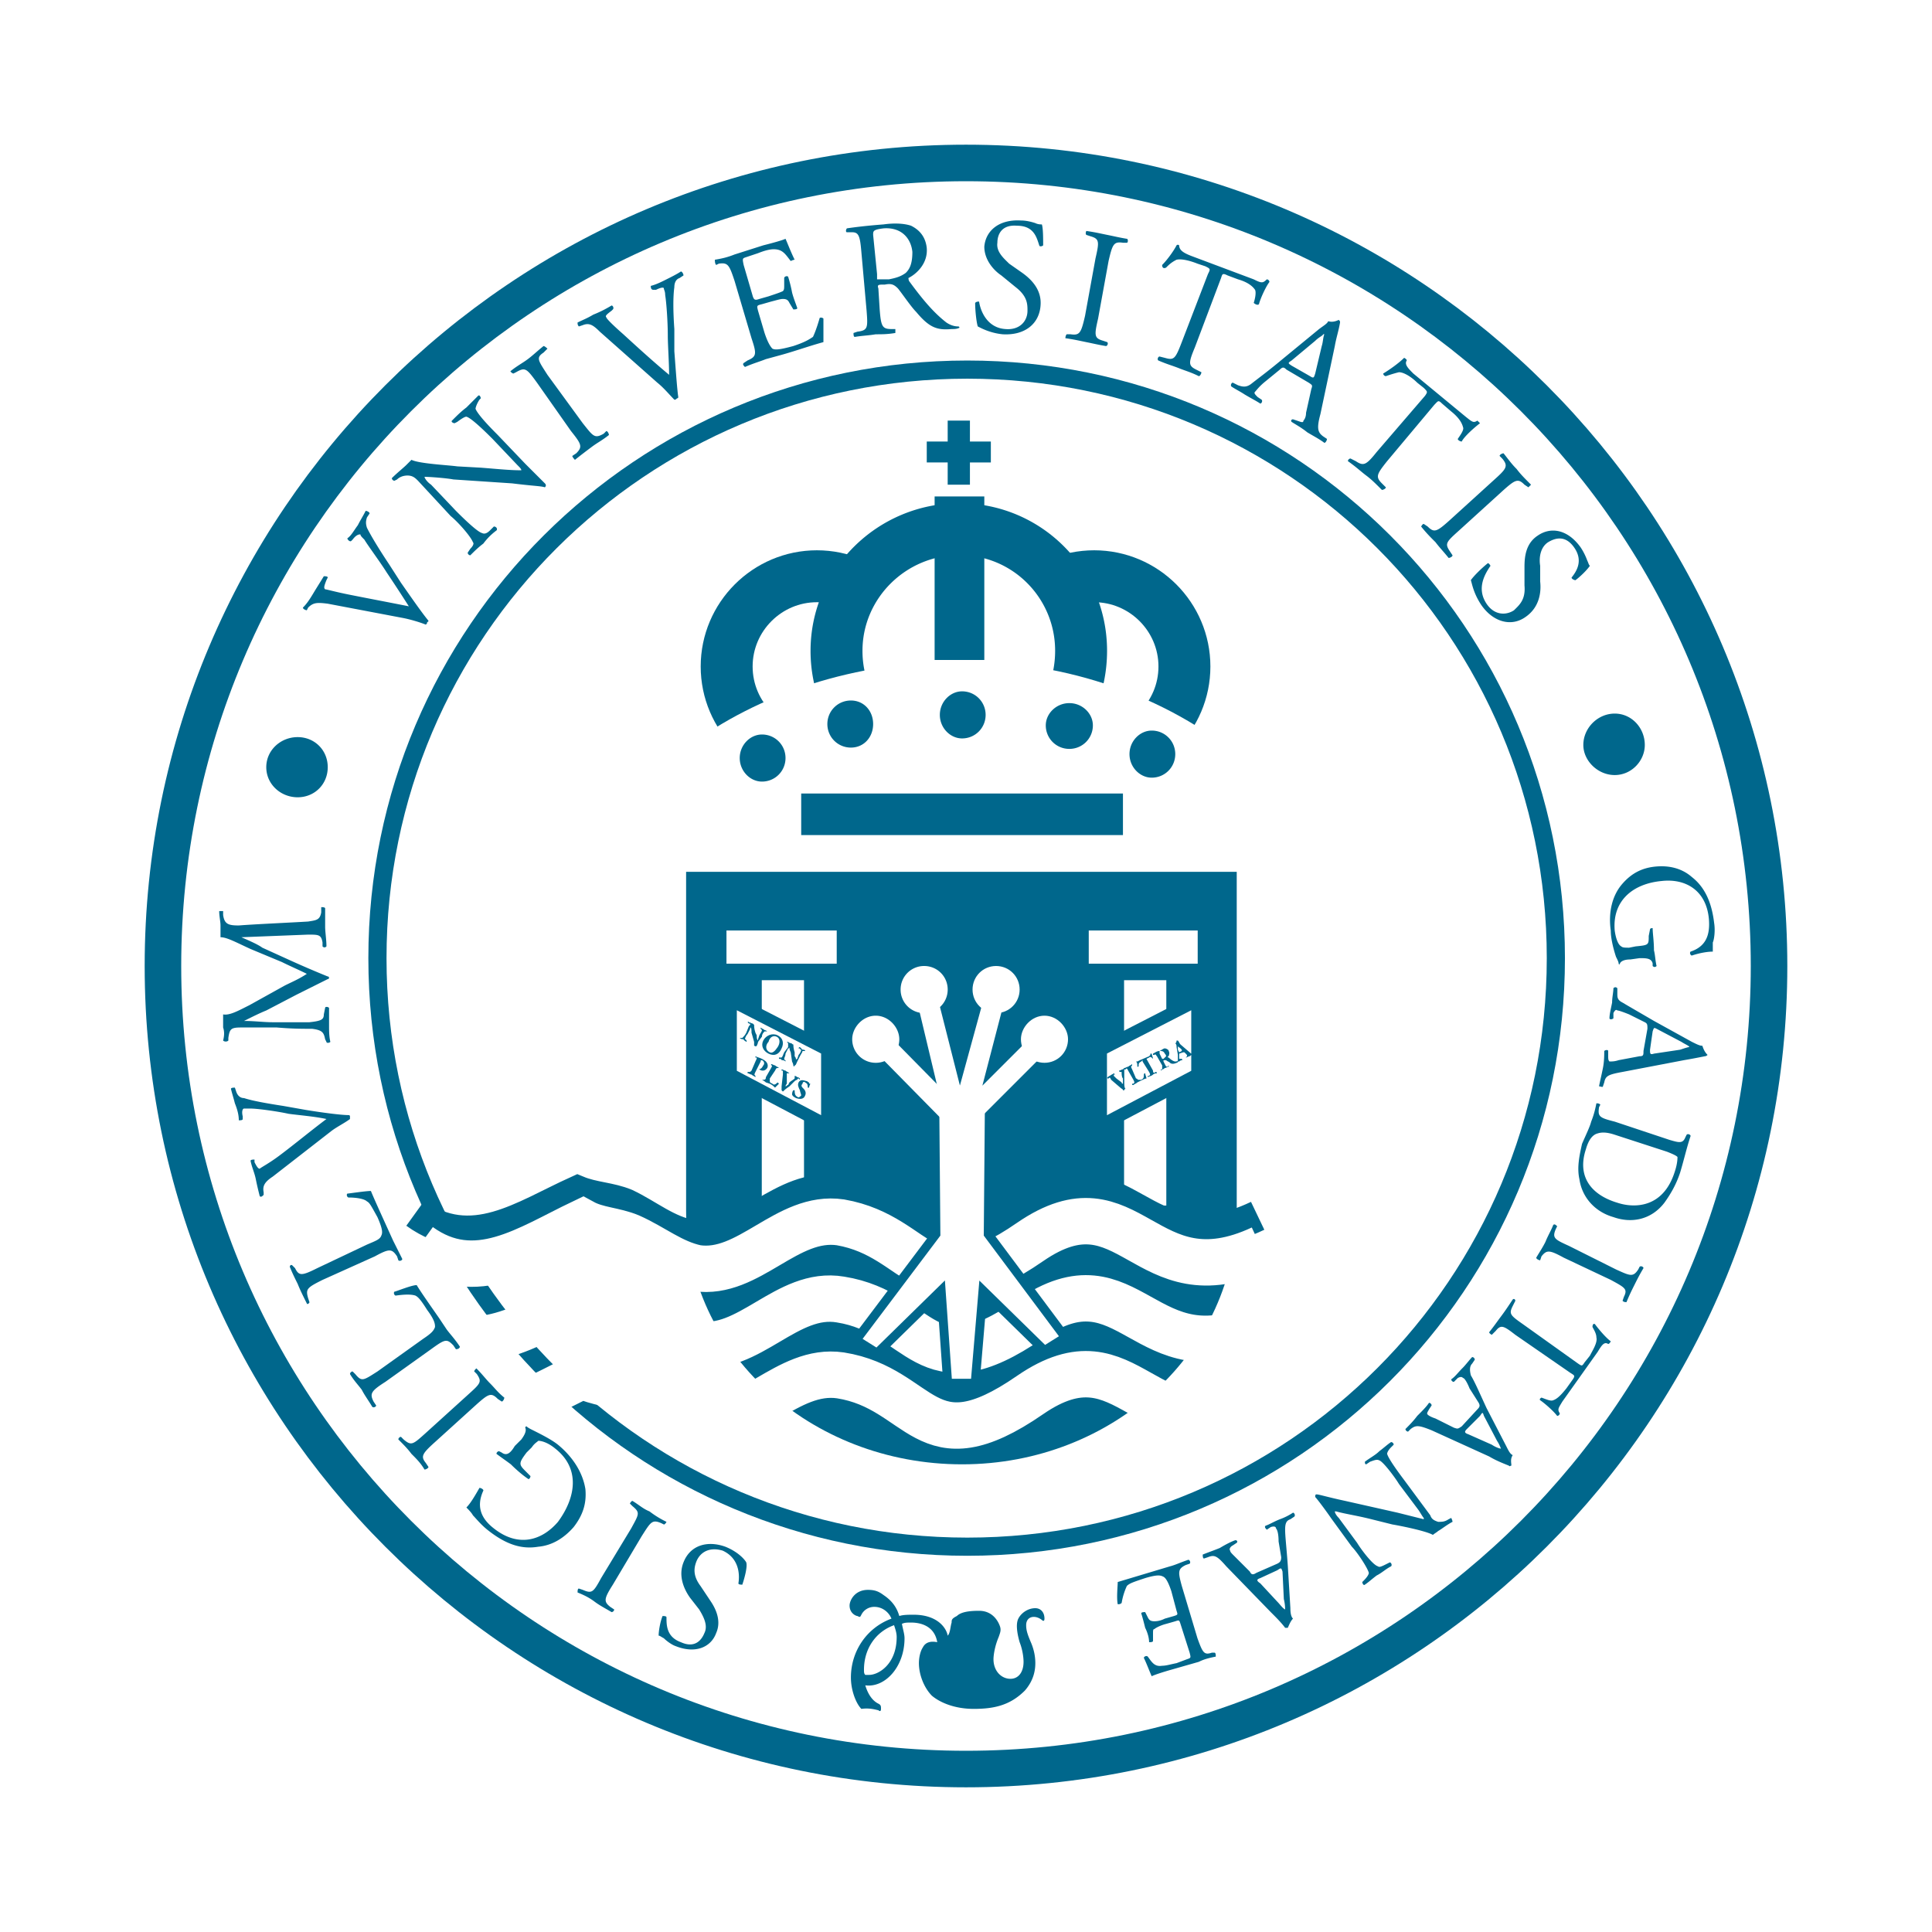 <svg xmlns="http://www.w3.org/2000/svg" width="2500" height="2500" viewBox="0 0 192.756 192.756"><path fill-rule="evenodd" clip-rule="evenodd" fill="#fff" d="M0 0h192.756v192.756H0V0z"/><path d="M96.378 16.258c44.235 0 80.12 35.884 80.12 80.12 0 44.235-35.885 80.12-80.12 80.12-44.236 0-80.121-35.885-80.121-80.12 0-44.236 35.885-80.12 80.121-80.12z" fill-rule="evenodd" clip-rule="evenodd" fill="#fff" stroke="#00678c" stroke-width="3.646" stroke-miterlimit="2.613"/><path d="M96.508 36.875c32.492 0 58.72 26.228 58.72 58.72 0 32.493-26.229 58.719-58.72 58.719s-58.851-26.227-58.851-58.719c.001-32.492 26.36-58.72 58.851-58.72z" fill-rule="evenodd" clip-rule="evenodd" fill="#fff" stroke="#00678c" stroke-width="1.812" stroke-miterlimit="2.613"/><path d="M40.268 61.668c.652.13 1.566.391 2.218.652.131-.13.131-.13.131-.261.13 0 .13-.13.13-.13-.653-.783-1.827-2.479-2.741-3.785l-1.174-1.827c-1.044-1.566-1.827-2.871-2.218-3.654-.13-.391-.13-.652 0-1.044l.261-.391c0-.131-.261-.261-.392-.261-.261.522-.522.914-.783 1.435-.392.522-.652 1.044-1.044 1.305 0 .13.261.392.392.261l.13-.131c.392-.521.653-.521.783-.521 0 .13.13.261.391.521.392.653 1.566 2.219 2.219 3.262a160.66 160.66 0 0 1 2.218 3.393c-1.958-.392-4.045-.783-6.002-1.175-1.305-.261-2.218-.521-2.349-.521-.131-.131-.131-.261.13-.914l.131-.261c0-.13-.261-.13-.392-.13-.392.652-.652 1.043-1.043 1.696-.392.653-.653 1.044-1.044 1.435 0 .131.261.262.391.262l.13-.262c.522-.521.914-.521 1.958-.391l7.569 1.437zM49.663 43.399c-.521-.522-1.957-1.958-2.218-2.61 0-.13.13-.522.391-.913l.13-.131c0-.13-.13-.391-.261-.261l-1.174 1.174c-.522.392-.914.783-1.436 1.305-.13.13.13.261.261.261l.261-.131c.522-.391.783-.521.914-.521.521.13 2.088 1.696 2.61 2.218l2.479 2.61c.261.261.392.392.392.521-1.174 0-2.349-.13-4.045-.261l-2.349-.13c-.914-.13-3.784-.261-4.567-.653l-.521.522c-.261.261-.914.783-1.436 1.305 0 .13.13.261.261.261l.261-.13c.261-.261.652-.391 1.044-.391.522 0 .783.261 1.044.521l3.262 3.523c.652.522 1.957 1.957 2.218 2.61.13.13 0 .392-.261.652l-.261.391c0 .131.13.261.261.261.392-.391.783-.783 1.305-1.174a6.21 6.21 0 0 1 1.305-1.305c.13-.131 0-.392-.261-.392l-.391.392c-.261.261-.522.392-.783.261-.522-.13-2.088-1.696-2.61-2.218l-2.479-2.61c-.391-.261-.652-.652-.652-.783.522 0 2.218.13 2.871.261l5.872.392c2.088.261 2.871.261 3.263.392.13-.131.13-.261 0-.392l-1.958-1.957-2.742-2.87zM56.97 43.008c1.044 1.305 1.174 1.566.522 2.218l-.392.261c0 .131.261.392.261.392.652-.521 1.174-.913 1.696-1.305s1.044-.652 1.696-1.174c0-.13-.131-.392-.261-.392l-.261.261c-.914.522-1.045.261-2.088-1.044l-3.523-4.828c-.914-1.436-1.175-1.696-.392-2.219l.392-.391s-.261-.261-.392-.261c-.652.522-1.044.914-1.566 1.305s-1.044.652-1.696 1.174c-.13 0 .13.261.261.261l.261-.13c.913-.522 1.044-.392 2.088 1.044l3.394 4.828zM65.583 38.18c.652.521 1.175 1.174 1.696 1.696.131 0 .131 0 .261-.131 0 0 .131 0 .131-.13-.131-.914-.261-2.871-.392-4.567V32.83c-.13-1.827-.13-3.262 0-4.175 0-.392.131-.783.522-.914l.392-.261c0-.131-.13-.392-.261-.392-.392.261-.914.521-1.436.783s-1.044.522-1.566.652c0 .131 0 .392.261.392h.261c.522-.261.783-.261.783-.131 0 .131.13.261.13.652.131.783.261 2.74.261 4.045 0 .914.131 2.741.131 3.915-1.566-1.305-3.001-2.61-4.567-4.045-1.044-.914-1.696-1.566-1.696-1.696-.131-.131 0-.261.522-.653l.13-.13c.131-.131 0-.392-.13-.392-.653.392-1.174.652-1.828.914-.652.391-1.043.522-1.565.783 0 .13 0 .261.131.392l.391-.13c.653-.261 1.043 0 1.697.652l5.741 5.089zM74.978 33.743c.521 1.566.521 1.827-.392 2.218l-.392.261c-.131.13 0 .261.13.391.914-.391 1.436-.521 2.088-.783l1.436-.392c1.435-.391 2.871-.914 4.306-1.305v-2.349c-.131-.13-.392-.13-.392 0-.261.914-.522 1.566-.652 1.827-.392.261-.783.522-1.958.913-1.436.392-1.827.392-2.088.261-.261-.261-.522-.783-.783-1.566l-.652-2.218c-.131-.522-.131-.522.392-.652l.913-.261c.522-.13.914-.261 1.175-.261.391 0 .522.13.652.392l.392.652c.13 0 .392 0 .392-.131-.13-.391-.392-1.044-.522-1.565a13.557 13.557 0 0 0-.391-1.566c-.131-.13-.392 0-.392.131v.652c0 .392 0 .522-.13.652-.261.131-.652.261-1.436.522l-.914.261c-.392.13-.522.13-.652-.261l-.914-3.131c-.131-.652-.131-.652.261-.783l1.175-.392c.652-.261 1.174-.392 1.566-.392.914 0 1.174.522 1.696 1.175 0 0 .261-.13.391-.13-.391-.783-.783-1.827-.913-2.088-.261.131-1.174.392-2.218.653l-2.871.914c-.652.261-1.174.392-1.958.522 0 .13 0 .391.131.522l.261-.131c.913-.13 1.043.131 1.565 1.697l1.698 5.741zM86.461 31.003c.13 1.697.13 1.958-.914 2.088l-.392.13c0 .131 0 .392.131.392.783-.131 1.305-.131 2.088-.261.652 0 1.174 0 1.957-.131v-.392h-.391c-.913 0-1.044-.261-1.174-1.957l-.131-2.088c-.131-.392 0-.392.652-.392.652-.13.913 0 1.305.392.521.652 1.305 1.827 1.827 2.349 1.305 1.566 2.088 1.827 3.523 1.696.261 0 .521 0 .783-.13 0 0 0-.131-.131-.131-.392 0-.783-.13-1.175-.392-1.174-.913-2.218-2.088-3.653-4.045-.131-.13-.131-.392-.131-.392.783-.392 1.958-1.436 1.827-3.001-.13-1.175-.783-1.827-1.566-2.218-.783-.261-1.827-.261-2.74-.131-1.696.131-2.74.261-3.654.392-.13.13-.13.392 0 .392h.522c.652 0 .783.391.914 1.957l.523 5.873zm.652-7.568c0-.392 0-.522 1.044-.652 1.827-.13 2.74 1.043 2.871 2.349 0 1.174-.261 1.696-.652 2.088-.522.391-1.044.522-1.696.652h-1.175v-.522l-.392-3.915zM103.816 30.481c.131-1.565-.914-2.61-1.828-3.262l-1.305-.914c-.521-.521-1.305-1.174-1.174-2.088 0-.783.391-1.827 1.957-1.696 1.697 0 1.957 1.174 2.219 1.957 0 .13.262.13.391 0 0-.653 0-1.696-.129-2.088-.131 0-.393 0-.652-.13-.393-.131-.914-.261-1.436-.261-2.219-.131-3.523 1.043-3.654 2.609 0 1.305.914 2.349 1.695 2.871l1.436 1.174c1.176.913 1.176 1.696 1.176 2.349 0 1.044-.783 1.958-2.219 1.827-1.826-.13-2.479-1.827-2.609-2.74-.131 0-.262 0-.393.131 0 .783.131 1.957.262 2.349.262.131 1.174.652 2.479.783 2.218.13 3.654-1.044 3.784-2.871zM108.252 31.525c-.391 1.696-.521 1.957-1.436 1.827h-.391c-.131.13-.131.391-.131.391.914.131 1.436.261 2.088.392.652.13 1.174.261 1.957.391.131 0 .262-.261.131-.391l-.391-.131c-.914-.261-.914-.522-.523-2.218l1.045-5.741c.391-1.696.521-1.958 1.436-1.827h.391c.131 0 .131-.392 0-.392-.781-.13-1.305-.261-1.957-.391s-1.174-.261-2.088-.392c0 0-.131.261 0 .392l.393.13c.912.261.912.522.521 2.219l-1.045 5.741zM121.824 27.741c.129-.392.129-.522.652-.261l1.043.391c.914.261 1.436.652 1.697 1.044.131.261 0 .913-.131 1.305.131.13.391.261.521.13.131-.522.652-1.696 1.045-2.218 0-.13-.131-.261-.262-.261-.393.392-.521.392-1.305 0l-6.264-2.349c-.652-.261-1.174-.522-1.174-1.044 0 0-.131-.13-.262 0-.26.522-.914 1.436-1.436 1.958 0 .261.131.391.393.261.26-.261.521-.522 1.043-.783.521-.13 1.436.13 2.088.391l.783.261c.521.261.521.261.26.783l-2.609 6.786c-.652 1.696-.781 1.827-1.695 1.566l-.521-.131c-.131 0-.262.261-.131.392.912.392 1.436.522 2.088.783.652.261 1.174.392 1.957.783.131 0 .26-.261.26-.391l-.521-.261c-.783-.392-.783-.652-.131-2.218l2.612-6.917zM130.305 41.181c0 .392-.131.652-.26.783 0 .261-.262.13-.652 0l-.393-.131c-.131 0-.26.131-.131.261.393.261.914.522 1.566 1.044.652.391 1.174.652 1.697 1.043.131 0 .26-.261.26-.391l-.391-.261c-.523-.391-.652-.783-.262-2.218l1.436-6.786c.131-.783.393-1.565.521-2.349 0-.13 0-.13-.129-.261-.262.13-.654.261-1.045.13-.131.261-.391.392-.914.783l-3.652 3.001c-1.566 1.305-2.48 1.958-3.133 2.479-.521.391-.912.261-1.305.13l-.521-.261c-.131 0-.262.261-.131.391.393.261.914.522 1.305.783.652.391 1.176.652 1.566.913.131 0 .26-.261.131-.391l-.393-.261c-.26-.261-.391-.392-.26-.522.131-.131.391-.522 1.043-1.044l1.436-1.174c.262-.261.393-.261.652 0l2.219 1.305c.391.261.391.261.262.652l-.522 2.352zm.914-7.177c.391-.391.783-.522.783-.652h.131c-.131.261-.131.783-.262 1.174l-.652 2.741c-.131.391-.131.522-.521.261l-1.828-1.044c-.391-.261-.391-.261 0-.522l2.349-1.958zM143.094 40.398c.391-.392.391-.521.783-.13l.912.783c.652.522 1.045 1.043 1.176 1.566.129.261-.262.783-.523 1.174 0 .13.262.261.393.261.26-.522 1.305-1.436 1.826-1.827l-.262-.261c-.391.261-.521.13-1.174-.392l-5.219-4.306c-.521-.522-.914-.914-.652-1.305 0-.13-.262-.261-.262-.261-.521.522-1.436 1.174-2.088 1.566 0 .13.131.261.262.261.391-.13.783-.261 1.305-.391.521 0 1.305.521 1.826 1.044l.652.521c.393.392.393.392.131.783l-4.828 5.611c-1.043 1.305-1.305 1.435-2.088.913l-.521-.261c-.131 0-.262.13-.262.261.914.652 1.305 1.044 1.828 1.436.521.391.912.783 1.564 1.436.131 0 .393-.131.393-.261l-.393-.392c-.652-.652-.521-.914.521-2.218l4.7-5.611zM144.66 51.881c-1.307 1.174-1.566 1.305-2.219.652l-.393-.261c-.131 0-.26.261-.26.261.521.652.912 1.044 1.436 1.566.391.522.781.914 1.305 1.566.131 0 .391-.13.391-.261l-.26-.391c-.523-.783-.393-.914.912-2.088l4.307-3.915c1.305-1.174 1.566-1.305 2.219-.652l.391.261.262-.261c-.652-.652-1.045-1.044-1.436-1.565-.523-.522-.783-.914-1.305-1.566-.131 0-.393.131-.393.261l.262.262c.652.783.391 1.044-.914 2.218l-4.305 3.913zM152.227 61.538c1.307-.914 1.566-2.349 1.436-3.523V56.45c-.129-.783 0-1.827.783-2.349.652-.392 1.697-.783 2.609.522.914 1.305.262 2.349-.26 3.001 0 .131.26.261.391.261.521-.391 1.176-1.044 1.436-1.435-.131-.131-.131-.261-.26-.522a6.15 6.15 0 0 0-.654-1.305c-1.303-1.827-3-2.088-4.305-1.175-1.176.783-1.305 2.088-1.305 3.132v1.827c.129 1.436-.523 1.957-1.045 2.479-.783.521-1.957.521-2.74-.652-1.043-1.566-.131-3.001.393-3.784 0 0-.131-.261-.262-.261-.652.522-1.436 1.305-1.697 1.696.131.391.262 1.305 1.045 2.479 1.173 1.695 2.999 2.218 4.435 1.174z" fill-rule="evenodd" clip-rule="evenodd" fill="#00678c"/><path d="M72.499 66.496c0-4.958 4.045-9.003 9.004-9.003 4.958 0 9.004 4.045 9.004 9.003S86.461 75.5 81.502 75.5c-4.959 0-9.003-4.045-9.003-9.004zm27.663 0c0-4.958 4.045-9.003 9.004-9.003s9.004 4.045 9.004 9.003-4.045 9.003-9.004 9.003-9.004-4.044-9.004-9.003z" fill="none" stroke="#00678c" stroke-width="5.181" stroke-miterlimit="2.613"/><path d="M83.459 64.93c0-6.655 5.48-12.136 12.267-12.136 6.786 0 12.135 5.48 12.135 12.136 0 6.786-5.35 12.266-12.135 12.266A12.252 12.252 0 0 1 83.459 64.93z" fill-rule="evenodd" clip-rule="evenodd" fill="#fff" stroke="#00678c" stroke-width="5.181" stroke-miterlimit="2.613"/><path d="M57.231 95.204c0-16.181 17.355-29.229 38.756-29.229 21.4 0 38.625 14.484 38.625 30.665 0 16.051-17.484 6.264-38.885 6.264s-38.496 8.35-38.496-7.7z" fill-rule="evenodd" clip-rule="evenodd" fill="#fff"/><path d="M112.689 75.239c0-1.305 1.043-2.349 2.219-2.349 1.305 0 2.348 1.044 2.348 2.349s-1.043 2.349-2.348 2.349c-1.176-.001-2.219-1.045-2.219-2.349zM82.546 72.238c0-1.305 1.044-2.349 2.349-2.349s2.218 1.044 2.218 2.349c0 1.305-.914 2.349-2.218 2.349s-2.349-1.045-2.349-2.349zM104.338 72.368c0-1.174 1.043-2.218 2.35-2.218 1.305 0 2.348 1.044 2.348 2.218a2.338 2.338 0 0 1-2.348 2.349 2.339 2.339 0 0 1-2.35-2.349zM93.768 71.324c0-1.305 1.044-2.349 2.219-2.349 1.304 0 2.349 1.044 2.349 2.349s-1.045 2.349-2.349 2.349c-1.175 0-2.219-1.044-2.219-2.349zM73.803 75.63c0-1.305 1.044-2.349 2.219-2.349 1.305 0 2.349 1.044 2.349 2.349s-1.044 2.349-2.349 2.349c-1.175 0-2.219-1.044-2.219-2.349zM93.247 49.533h4.958v16.311h-4.958V49.533zM92.463 44.052h2.61v2.088h-2.61v-2.088z" fill-rule="evenodd" clip-rule="evenodd" fill="#00678c"/><path fill-rule="evenodd" clip-rule="evenodd" fill="#00678c" d="M94.551 44.052h2.219v2.088h-2.219v-2.088zM96.77 44.052h2.087v2.088H96.77v-2.088zM94.551 46.14h2.219v2.218h-2.219V46.14zM94.551 41.964h2.219v2.088h-2.219v-2.088z"/><path fill="none" stroke="#00678c" stroke-width="4.146" stroke-miterlimit="2.613" d="M79.936 81.242h32.101"/><path d="M68.453 120.779V86.983h54.936v33.666c0 14.094-12.266 25.447-27.402 25.447-15.137 0-27.534-11.223-27.534-25.317z" fill-rule="evenodd" clip-rule="evenodd" fill="#00678c"/><path d="M125.869 139.83c-11.744 5.482-13.049-7.566-23.098-.65-10.569 7.307-10.7-.654-18.92-1.959-5.35-.781-9.134 5.352-14.354 4.438-2.479-.393-4.306-2.088-6.655-3.002-1.565-.652-3.262-.652-4.698-1.436-5.48 2.609-10.7 6.264-16.311 2.219m84.036-7.307c-11.744 5.611-13.049-7.439-23.098-.523-10.569 7.309-10.7-.652-18.92-1.957-5.35-.912-9.134 5.352-14.354 4.438-2.479-.393-4.306-2.088-6.655-3.002-1.565-.652-3.262-.652-4.698-1.436-5.48 2.48-10.7 6.264-16.311 2.219" fill="none" stroke="#fff" stroke-width="4.627" stroke-miterlimit="2.613"/><path fill-rule="evenodd" clip-rule="evenodd" fill="#fff" stroke="#00678c" stroke-width="1.527" stroke-miterlimit="2.613" d="M75.239 95.204h5.741v25.837h-5.741V95.204z"/><path fill-rule="evenodd" clip-rule="evenodd" fill="#fff" stroke="#00678c" stroke-width="1.527" stroke-miterlimit="2.613" d="M71.716 92.072h12.527v4.959H71.716v-4.959z"/><path fill-rule="evenodd" clip-rule="evenodd" fill="#fff" stroke="#00678c" stroke-width="1.248" stroke-miterlimit="2.613" d="M72.89 99.771l9.656 4.959v7.567l-9.656-5.088v-7.438z"/><path fill-rule="evenodd" clip-rule="evenodd" fill="#fff" stroke="#00678c" stroke-width="1.527" stroke-miterlimit="2.613" d="M111.385 95.204h5.742v25.837h-5.742V95.204z"/><path fill-rule="evenodd" clip-rule="evenodd" fill="#fff" stroke="#00678c" stroke-width="1.527" stroke-miterlimit="2.613" d="M107.861 92.072h12.397v4.959h-12.397v-4.959z"/><path fill-rule="evenodd" clip-rule="evenodd" fill="#fff" stroke="#00678c" stroke-width="1.248" stroke-miterlimit="2.613" d="M119.475 99.771l-9.657 4.959v7.567l9.657-5.088v-7.438z"/><path d="M125.477 121.301c-11.744 5.611-13.18-7.568-23.227-.521-10.439 7.178-10.57-.652-18.791-1.957-5.35-.914-9.265 5.221-14.354 4.438-2.479-.393-4.437-2.088-6.655-3.133-1.566-.652-3.263-.652-4.829-1.305-5.48 2.479-10.57 6.264-16.181 2.219" fill="none" stroke="#00678c" stroke-width="3.084" stroke-miterlimit="2.613"/><path d="M125.869 124.564c-11.744 5.48-13.049-7.568-23.098-.652-10.569 7.307-10.7-.523-18.92-1.959-5.35-.781-9.134 5.352-14.354 4.568-2.479-.521-4.306-2.088-6.655-3.133-1.565-.652-3.262-.652-4.698-1.436-5.48 2.611-10.7 6.395-16.311 2.35" fill="none" stroke="#fff" stroke-width="4.627" stroke-miterlimit="2.613"/><path fill="none" stroke="#00678c" stroke-width="1.248" stroke-miterlimit="2.613" d="M69.889 96.77h52.718"/><path d="M163.58 95.595c.652 0 1.174 0 1.305.522v.261c.131.13.262.13.393 0-.131-.522-.131-1.044-.262-1.566 0-.913-.131-1.696-.131-2.218 0 0-.262 0-.262.13l-.129.653c0 .914 0 .914-1.305 1.044l-.652.13c-.393 0-.654 0-.783-.13-.262-.13-.523-.653-.652-1.566-.262-3.001 1.826-4.698 4.697-4.959 2.348-.261 4.436.914 4.697 3.785.131 1.566-.262 2.74-1.826 3.262-.131.13 0 .391.129.391.783-.261 1.566-.391 2.088-.391v-.914c.131-.261.262-1.174.131-1.958-.26-2.218-1.043-3.654-2.219-4.567-1.043-.914-2.348-1.174-3.652-1.044s-2.35.652-3.264 1.696c-1.043 1.174-1.434 2.871-1.174 4.698 0 .783.262 1.827.521 2.61.131.261.262.522.262.652 0 .131.131.131.131 0 .131-.261.521-.391 1.043-.391l.914-.13zM161.492 105.773c-.391.131-.652.131-.914.131-.129-.131-.129-.262-.129-.652v-.393c0-.129-.262-.129-.393 0 0 .393 0 1.045-.131 1.697-.129.652-.26 1.174-.391 1.826.131 0 .391.131.391 0l.131-.391c.131-.652.393-.783 1.826-1.045l6.135-1.174c.781-.131 1.436-.262 2.088-.391.129 0 .26-.131.26-.131-.26-.262-.391-.521-.521-.914-.262 0-.521-.131-1.045-.391l-3.783-2.088c-1.566-.914-2.479-1.436-3.133-1.828-.521-.26-.521-.521-.521-.912v-.523c-.131-.129-.26-.129-.391 0 0 .393-.131.914-.131 1.436-.131.652-.262 1.176-.262 1.566 0 .131.262.131.393 0v-.521c.131-.262.26-.393.391-.262.131 0 .521.131 1.176.393l1.564.781c.262.131.262.262.262.654l-.393 2.217c0 .393 0 .523-.391.523l-2.088.392zm6.264-1.826c.391.26.783.391.783.521-.131 0-.521.131-.914.262l-2.609.391c-.393.131-.393 0-.393-.391l.262-1.828c.131-.391.131-.391.393-.26l2.478 1.305zM161.102 111.906c-1.566-.391-1.697-.521-1.566-1.436l.131-.26c-.131-.131-.262-.131-.393-.131-.131.652-.26 1.174-.521 1.826-.131.521-.521 1.305-.914 2.219-.26 1.174-.521 2.348-.26 3.523.26 1.826 1.564 3.262 3.393 3.783 1.826.652 3.783.262 5.088-1.436.652-.912 1.176-1.826 1.566-3 .393-1.305.652-2.48 1.045-3.654 0-.131-.262-.262-.393-.131l-.131.262c-.26.652-.652.521-1.564.26l-5.481-1.825zm5.218 3.002c.652.26.914.391 1.043.521 0 .131 0 .652-.26 1.436-1.174 3.783-4.176 3.654-5.742 3.131-2.609-.783-4.045-2.609-3.131-5.35.26-.914.652-1.436 1.174-1.566.393-.129.914-.129 1.697.131l5.219 1.697zM156.533 124.303c-1.436-.652-1.695-.783-1.305-1.695l.131-.262c-.131-.131-.262-.262-.391-.131-.262.652-.523 1.045-.783 1.697-.262.521-.523.912-.914 1.564 0 .131.262.262.391.262l.131-.391c.521-.654.783-.654 2.219.129l4.697 2.219c1.436.783 1.697.914 1.305 1.697l-.131.391c.131.131.262.131.393.131.262-.652.521-1.174.783-1.697.26-.521.521-1.043.912-1.695 0-.131-.26-.262-.391-.131l-.131.262c-.521.783-.783.652-2.219 0l-4.697-2.35zM156.664 136.961c.391.26.521.26.262.652l-.652.912c-.523.654-.914 1.045-1.305 1.176-.262.129-.783-.131-1.176-.262 0 0-.26.131-.131.262.393.26 1.307 1.043 1.697 1.564.131 0 .262-.129.262-.26-.262-.393-.131-.521.26-1.176l3.523-4.957c.393-.652.652-1.045 1.045-.783.129 0 .26-.262.26-.262-.521-.391-1.174-1.174-1.566-1.695-.129-.131-.26 0-.26.26.131.262.391.652.391 1.045.131.521-.391 1.305-.652 1.826l-.521.652c-.262.393-.262.393-.652.131l-5.48-3.914c-1.305-.914-1.436-1.045-1.045-1.828l.262-.521c0-.131-.131-.26-.262-.131-.521.783-.781 1.176-1.174 1.697-.391.521-.652.914-1.174 1.566 0 .129.26.26.26.26l.393-.391c.521-.652.783-.521 1.957.391l5.478 3.786zM143.225 141.527c-.393-.131-.652-.262-.783-.391-.131-.131 0-.262.131-.523l.26-.391c0-.131-.131-.262-.26-.262-.262.393-.654.783-1.176 1.305-.391.523-.783.914-1.174 1.307 0 .129.131.26.262.26l.26-.26c.521-.393.783-.393 2.088.129l5.742 2.611c.652.391 1.305.652 1.957.912.131.131.131 0 .26 0 0-.26-.129-.652.131-1.043-.26-.131-.391-.393-.652-.914l-1.957-3.783c-.783-1.697-1.174-2.611-1.566-3.264-.129-.521-.129-.912.131-1.174l.262-.391a.282.282 0 0 0-.262-.262c-.26.262-.652.783-.912 1.045-.523.521-.783.912-1.176 1.174 0 .131.131.26.262.26l.391-.391c.262-.131.393-.131.523 0 .129 0 .391.391.652 1.043l.912 1.436c.131.262.131.393-.131.652l-1.564 1.697c-.393.262-.393.262-.783.131l-1.828-.913zm6.132 2.219c.26.391.391.783.391.783-.131 0-.521-.131-.914-.393l-2.348-1.043c-.393-.131-.393-.262-.131-.521l1.305-1.307c.262-.391.262-.391.393 0l1.304 2.481zM134.873 154.314c.521.523 1.564 2.09 1.695 2.611 0 .131-.131.391-.521.783l-.131.129c0 .131.131.393.262.262.391-.262.652-.521 1.174-.914.521-.26.914-.652 1.436-.912.131-.131 0-.393-.131-.393l-.262.131c-.521.262-.781.393-.912.262-.521-.131-1.697-1.697-2.088-2.35l-1.826-2.479c-.262-.262-.393-.523-.393-.652h.131c.914.26 1.957.391 3.523.783l2.088.521c.783.129 3.393.652 4.045 1.043.131-.131.391-.26.521-.391.262-.131.914-.652 1.436-.914 0-.131-.131-.391-.131-.391l-.26.131c-.393.26-.652.26-1.045.26-.391-.131-.652-.26-.783-.652l-2.609-3.523c-.391-.521-1.566-2.088-1.697-2.609 0-.131.131-.391.393-.652l.262-.262c0-.131-.131-.26-.262-.26-.393.26-.652.521-1.174.912-.393.393-.914.652-1.436 1.045 0 .131 0 .262.131.262l.391-.262c.391-.131.652-.262.914-.131.391.131 1.564 1.695 1.957 2.35l1.957 2.609c.262.391.391.652.521.783v.131l-2.609-.654-5.219-1.174c-1.828-.391-2.611-.652-2.871-.652-.131 0-.131.131-.131.262.26.26 1.305 1.695 1.566 2.088l2.088 2.869zM123.129 155.229c-.262-.26-.393-.391-.393-.521-.129-.131 0-.393.262-.521l.391-.262c.131-.131 0-.262-.129-.262-.393.131-.914.393-1.566.783-.652.262-1.045.393-1.697.652 0 .131 0 .393.131.393l.391-.131c.654-.262.914-.131 1.828.914l4.436 4.566c.523.521 1.045 1.043 1.436 1.566h.262c.131-.262.262-.652.521-.914-.131-.131-.26-.391-.26-1.043l-.262-4.307c-.131-1.828-.262-2.871-.262-3.523s.131-.914.523-1.043l.391-.262c.131-.131 0-.393-.131-.393a6.035 6.035 0 0 1-1.305.654c-.652.26-1.043.521-1.436.65-.131.131 0 .262.131.393l.391-.262c.393-.131.523 0 .523.131.129.131.26.521.26 1.305l.262 1.566c0 .391-.131.521-.393.652l-2.086.914c-.393.26-.523.131-.654-.131l-1.565-1.564zm4.959 4.306c.129.521.129.914.129 1.043-.26-.129-.521-.521-.783-.781l-1.695-1.828c-.391-.26-.391-.391 0-.521l1.695-.783c.393-.26.393-.26.523.131l.131 2.739zM117.908 158.23c-.391-1.436-.391-1.697.393-2.088l.391-.131c.131-.131 0-.391-.131-.391-.783.26-1.305.521-1.826.652l-1.305.391c-1.305.393-2.609.783-3.914 1.174 0 .393-.131 1.566 0 2.219.131 0 .26 0 .391-.131a6.574 6.574 0 0 1 .521-1.695c.262-.262.652-.393 1.828-.783 1.305-.391 1.564-.262 1.826-.131s.521.652.783 1.436l.521 1.957c.131.393.131.393-.26.521l-.914.262c-.521.262-.914.262-1.045.262-.391 0-.521-.131-.652-.393l-.26-.521c-.131 0-.393 0-.393.131.131.391.262.912.393 1.436.26.521.391 1.043.391 1.436.131 0 .391 0 .391-.131v-.652c0-.393 0-.521.131-.521.131-.131.652-.393 1.176-.523l.912-.26c.393-.131.393-.131.521.26l.914 2.871c.131.521.131.521-.26.652l-1.045.393c-.652.129-1.043.26-1.436.26-.783.131-1.043-.391-1.436-.912-.131-.131-.391 0-.391.129.26.523.652 1.566.783 1.828.26-.131 1.043-.393 1.957-.652l2.74-.783c.521-.262 1.043-.393 1.695-.521 0-.131 0-.393-.129-.393h-.262c-.783.262-.914 0-1.436-1.436l-1.563-5.222zM68.192 155.881c-.522 1.305 0 2.609.652 3.523l.914 1.174c.392.652.913 1.566.522 2.35-.261.652-.914 1.566-2.349.914-1.436-.523-1.436-1.697-1.436-2.48 0-.131-.261-.131-.392-.131-.261.652-.391 1.566-.391 1.959.13 0 .261.129.521.26.261.262.783.652 1.175.783 1.957.783 3.523.131 4.045-1.305.522-1.174 0-2.35-.522-3.131l-1.044-1.566c-.783-1.045-.652-1.826-.392-2.48.392-.912 1.305-1.436 2.61-1.043 1.696.783 1.696 2.479 1.566 3.262 0 .131.261.131.391.131.261-.783.522-1.826.392-2.219-.13-.26-.783-1.043-2.087-1.566-1.825-.654-3.522-.13-4.175 1.565zM64.017 153.271c.914-1.436 1.044-1.695 1.958-1.305l.261.131c.13 0 .261-.262.261-.262a9.623 9.623 0 0 1-1.696-1.043c-.653-.262-1.044-.652-1.697-1.045-.13 0-.261.262-.261.262l.261.26c.783.652.653.783-.13 2.219l-3.001 4.959c-.784 1.436-.914 1.566-1.827 1.174l-.391-.131c-.131 0-.131.262-.131.393.652.26 1.175.521 1.696.914.522.391 1.044.652 1.697 1.043.13 0 .261-.131.261-.262l-.392-.26c-.652-.521-.652-.783.261-2.219l2.87-4.828zM51.359 144.268c-.391.652-.782 1.045-1.305.652l-.261-.131c-.131 0-.261.131-.261.262.522.391.914.652 1.436 1.045.652.65 1.305 1.174 1.696 1.434.13.131.261-.131.261-.26l-.522-.523c-.652-.65-.652-.781.131-1.826l.522-.521c.261-.393.522-.521.652-.652.261 0 .914.131 1.697.783 2.479 1.957 2.088 4.828.261 7.307-1.566 1.826-3.915 2.609-6.394.652-1.174-.912-1.827-2.088-1.044-3.783 0-.131-.261-.262-.391-.262-.522.914-.914 1.566-1.305 1.957.13.131.521.521.652.783.261.262.783.914 1.436 1.436 1.958 1.566 3.523 1.957 5.088 1.695 1.436-.129 2.61-.912 3.523-1.957.914-1.174 1.305-2.348 1.175-3.783-.261-1.697-1.305-3.262-2.74-4.438-.652-.521-1.697-1.043-2.479-1.436-.261-.129-.522-.26-.652-.391-.131 0-.131.131-.131.131.131.26 0 .652-.391 1.174l-.654.652zM47.575 140.092c1.174-1.043 1.435-1.174 2.087-.521l.392.26c.13 0 .261-.26.261-.391-.653-.521-.914-.914-1.435-1.436-.392-.391-.783-.914-1.305-1.436 0-.129-.261.131-.261.262l.261.26c.522.783.391.914-.914 2.09l-4.176 3.783c-1.305 1.174-1.436 1.305-2.218.652l-.261-.262c-.13 0-.261.131-.261.262.522.521.914.914 1.305 1.436.522.521.914.914 1.305 1.566.13 0 .392-.131.392-.262l-.261-.391c-.521-.652-.392-.914.914-2.088l4.175-3.784zM43.008 134.611c1.435-1.043 1.566-1.043 2.218-.391l.261.391c.261 0 .392-.131.392-.262-.521-.781-.913-1.174-1.305-1.695l-.783-1.174c-.913-1.307-1.826-2.611-2.218-3.264-.522 0-2.087.652-2.218.652-.13.131 0 .393.131.393.913-.131 1.565-.131 1.957 0 .261.131.522.391 1.175 1.436.783 1.043.783 1.436.783 1.695-.131.393-.392.652-1.174 1.176l-4.567 3.262c-1.435.914-1.566 1.043-2.218.26l-.261-.26c-.13 0-.261.131-.261.26.392.654.783 1.045 1.174 1.566.261.523.653 1.045 1.044 1.697.13.131.391 0 .391-.131l-.261-.393c-.392-.781-.261-1.043 1.174-1.957l4.566-3.261zM37.397 125.348c1.435-.783 1.696-.783 2.218 0l.13.391c.131.131.392 0 .392-.131-.392-.783-.652-1.305-.914-1.826l-.652-1.436c-.652-1.436-1.305-2.871-1.566-3.523-.522 0-2.218.262-2.349.262-.131.129 0 .391.13.391.783 0 1.565.131 1.827.391.261.131.392.393 1.044 1.566.522 1.176.522 1.566.392 1.828-.13.391-.522.521-1.436.912l-4.958 2.35c-1.566.783-1.827.783-2.218 0l-.261-.262c-.131-.131-.261 0-.261.131.261.652.522 1.174.783 1.697.261.652.522 1.174.914 1.957 0 .129.261 0 .261-.131l-.13-.391c-.261-.914-.13-1.045 1.436-1.828l5.218-2.348zM33.09 112.82c.522-.393 1.305-.783 1.827-1.174v-.262s0-.131-.13-.131c-.783 0-2.74-.262-4.306-.521l-2.218-.393c-1.696-.26-3.132-.521-3.915-.783-.392 0-.652-.26-.783-.652l-.13-.391c-.13 0-.392 0-.392.131.13.521.261.912.392 1.436.261.652.391 1.174.391 1.695.131 0 .392 0 .392-.129v-.262c-.13-.521 0-.783.131-.783h.652c.652 0 2.609.262 3.784.521.913.131 2.609.262 3.784.523-1.566 1.174-3.132 2.479-4.698 3.652-1.044.783-1.827 1.174-1.958 1.305-.13 0-.261-.131-.521-.652v-.26c-.131 0-.392 0-.392.129.13.652.392 1.176.522 1.828s.261 1.174.391 1.695c.131.131.261 0 .392-.131v-.26c-.131-.652.13-1.045.914-1.566l5.871-4.565zM24.87 100.293c-1.044.521-1.957 1.043-2.609.914v1.305c.13.391.13.783 0 1.305.13.131.391.131.522 0v-.262c.13-.912.261-1.043 1.305-1.043h3.523c1.566.131 2.479.131 3.523.131 1.044.129 1.174.391 1.305 1.043l.13.262c0 .129.261.129.392 0-.131-.523-.131-1.176-.131-1.566v-1.828c-.13-.129-.391-.129-.391 0l-.131.654c0 .521-.261.652-1.436.781h-3.653c-.913 0-1.827-.129-2.871-.129.783-.393 1.565-.783 2.218-1.045l3.001-1.566 3.132-1.564c.13 0 .13-.131.13-.131s0-.131-.13-.131a101.66 101.66 0 0 1-3.654-1.566l-2.871-1.305c-.521-.392-1.826-.914-2.087-1.044l6.655-.261c1.044 0 1.305 0 1.436.783v.392c.13.13.261.13.392 0 0-.653-.13-1.436-.13-1.958v-1.827c0-.13-.261-.13-.392-.13v.521c-.131.783-.522.783-1.305.914-2.218.13-5.219.261-6.916.391-1.043 0-1.435-.13-1.565-1.044v-.391h-.392c0 .522.13 1.044.13 1.436v1.174c.652 0 1.566.522 3.001 1.174l3.132 1.305c.783.391 1.696.783 2.479 1.173-.783.523-1.435.783-2.218 1.176l-3.524 1.957zM89.201 162.145c.131.393.261.783.261 1.174 0 2.74-1.827 3.785-2.74 3.785h-.391c-.131-.131-.131-.262-.131-.521 0-2.089 1.175-3.786 3.001-4.438zm.522-.915c-.261-.912-.783-1.564-1.566-2.088-.522-.391-.914-.521-1.566-.521-1.305 0-1.827 1.045-1.827 1.566 0 .783.652 1.043.783 1.043.261.131.261.131.392-.129a1.43 1.43 0 0 1 1.305-.783c.783 0 1.436.521 1.696 1.174-2.479.914-4.045 3.262-4.045 5.871 0 1.307.522 2.611 1.044 3.133.913-.131 1.565.131 1.696.131.131.131.261.131.261-.131s0-.391-.261-.521-.914-.521-1.305-1.828c1.957.262 3.915-1.826 3.915-4.697 0-.391-.131-.783-.261-1.436.261-.131.522-.131.914-.131 1.044 0 2.349.393 2.61 1.959-.652-.131-1.174 0-1.436.521-.261.391-.392 1.043-.392 1.566 0 1.174.522 2.479 1.305 3.262.783.652 2.218 1.305 4.175 1.305 2.088 0 3.654-.391 5.09-1.826.914-1.045 1.045-2.088 1.045-2.74s-.131-1.307-.393-1.957c-.391-.914-.521-1.307-.521-1.828 0-.914.914-1.043 1.566-.521.129.131.26.131.26-.131 0-.652-.391-1.043-.912-1.043-.783 0-1.436.521-1.697 1.043s-.131 1.436.131 2.35c.26.652.391 1.436.391 1.957 0 1.043-.521 1.695-1.305 1.695-.914 0-1.695-.781-1.695-1.957 0-.391.129-1.305.521-2.219.131-.391.26-.652.131-1.043-.131-.393-.652-1.566-2.088-1.566-1.044 0-1.828.131-2.219.521-.521.262-.521.393-.521.652-.131.393-.131 1.045-.392 1.307-.131-.783-1.044-2.088-3.393-2.088-.523 0-1.045 0-1.436.128zM26.566 76.543c0-1.696 1.436-3.001 3.131-3.001 1.696 0 3.002 1.305 3.002 3.001s-1.306 3.002-3.002 3.002c-1.695 0-3.131-1.305-3.131-3.002zM157.969 74.326c0-1.696 1.436-3.132 3.133-3.132 1.695 0 3 1.436 3 3.132 0 1.565-1.305 3.001-3 3.001-1.698 0-3.133-1.436-3.133-3.001zM112.168 107.34v-.652h.129c0-.131 0-.131-.129-.131l-.131.131c-.131 0-.262.129-.391.129 0 0 0 .131.129.131h.131v.131s0 .391.131.521v.524s-.131 0-.131-.131l-.521-.393-.262-.26v-.131h.131l-.131-.131c-.131.131-.262.131-.391.262-.131 0-.131.129-.262.129v.131h.131c.131-.131.131-.131.26.131l.914.783c.131.131.262.131.262.262h.131s0-.131.129-.131c-.129-.131-.129-.393-.129-.783v-.522z" fill-rule="evenodd" clip-rule="evenodd" fill="#00678c"/><path d="M112.951 106.688c-.131-.262-.131-.262 0-.393v-.131c-.131.131-.262.131-.393.262-.131 0-.262.131-.391.131 0 0 0 .131.129.131.131-.131.131-.131.262.129l.521.914c.131.262.131.262 0 .393h-.129c0 .129 0 .129.129.129.131-.129.262-.129.393-.26l.26-.131c.262-.131.523-.262.652-.262 0-.131-.129-.391-.129-.521 0 0-.131 0-.131.131 0 .26 0 .391-.262.521h-.26c-.131 0-.131-.131-.262-.131l-.389-.912z" fill-rule="evenodd" clip-rule="evenodd" fill="#00678c"/><path d="M114.646 106.947c.131.262.131.262 0 .393h-.131v.129c.262-.129.393-.129.521-.26 0 0 .131-.131.393-.131 0 0 0-.131-.131-.131-.131.131-.262.131-.262-.131l-.652-1.174.262-.131c.131-.129.262 0 .391.131 0-.131-.129-.391-.129-.521h-.131c0 .131 0 .131-.131.262l-.914.391-.26.131h-.131c.131.131.131.26.131.521.131 0 .131 0 .131-.131s0-.26.26-.391l.131-.131v.131l.652 1.043zM115.951 106.295v.393h-.131v.129c.131-.129.262-.129.393-.26.131 0 .26-.131.391-.131v-.131l-.131.131c-.129 0-.129 0-.26-.262l-.131-.26v-.131h.262c.129.131.26.131.391.262.131.129.393.129.652 0 0 0 .131 0 .131-.131h-.262c-.129 0-.391-.131-.652-.393-.131 0-.131-.129 0-.129 0-.131.131-.262 0-.523 0-.129-.26-.26-.391-.26s-.262.131-.521.26c-.262 0-.393.131-.654.262v.131h.131c.131-.131.131 0 .262.131l.52.912zm-.26-1.174v-.262c.26 0 .391 0 .521.262a.406.406 0 0 1 .131.262l-.262.26h-.131l-.259-.522z" fill-rule="evenodd" clip-rule="evenodd" fill="#00678c"/><path d="M118.039 104.99h.131l.131.131c.131.131.131.131.131.262l-.131.129c.131 0 .26-.129.391-.129.131-.131.262-.131.393-.262h-.131c-.131 0-.131 0-.262-.131l-.914-.783c-.129-.131-.129-.26-.26-.391h-.131s0 .26-.131.26c.131.131.131.262.131.393l.131.783v.391c0 .131 0 .262-.131.262v.131c.131-.131.131-.131.262-.131.129-.131.26-.131.26-.131.131 0 0-.131 0-.131h-.26v-.522l.39-.131zm-.391 0l-.131-.26v-.393c0 .131.131.131.26.262l.131.131v.129l-.26.131zM76.022 103.424c0-.26.13-.391.261-.521h.26c-.13-.131-.261-.131-.261-.131-.13-.129-.261-.129-.392-.26v.131l.131.129c0 .131-.131.262-.261.523l-.13.391v.131c-.131-.131-.131-.262-.131-.521l-.13-.262c-.13-.391-.13-.652-.13-.783l-.13-.131c-.13 0-.261-.131-.392-.131 0-.129-.13 0-.13 0l.13.131c.13 0 .13 0 .13.131l-.13.131-.261.652c-.13.262-.261.391-.392.521h-.261c.131.131.261.131.392.131 0 .131.13.131.261.262 0 0 .131-.131 0-.131 0-.131-.13-.131-.13-.131 0-.131.13-.391.261-.521l.261-.521v-.131c.131 0 .131.26.131.521l.261.914v.391c.13 0 .13.131.261 0 0 0 .131-.262.131-.391l.39-.524zM77.587 103.295c-.522-.262-1.174 0-1.435.521-.261.521 0 1.043.522 1.305s1.043.131 1.305-.521c.261-.524.131-1.045-.392-1.305zm0 1.174c-.261.391-.522.652-.783.521-.521-.26-.391-.783-.13-1.043.13-.523.522-.652.783-.523.392.131.392.652.13 1.045zM79.806 105.383c.13-.262.261-.393.261-.523h.261c0-.129-.13-.129-.261-.129l-.261-.262c-.131 0-.131.131-.131.131h.131c0 .131.13.131.13.131 0 .129-.13.391-.261.521l-.13.391s-.13 0-.13.131c0-.131 0-.262-.131-.391v-.393c-.13-.391-.13-.652-.13-.783-.13 0-.13-.131-.261-.131s-.261-.129-.261-.129h-.131l.131.129v.393l-.392.521c-.13.262-.13.393-.261.521h-.261v.131c.131 0 .261 0 .261.131.131 0 .261 0 .392.131v-.131c-.131 0-.131-.131-.131-.131 0-.131.131-.26.131-.521l.261-.521c.13 0 .13-.131.13-.131 0 .131 0 .262.131.521l.13.914c.13.26.13.391.13.391 0 .131.13.131.13 0 .131 0 .131-.131.261-.391l.262-.521zM74.978 106.816c-.131.131-.131.131-.261.131h-.13v.131c.13 0 .261.131.392.131.13.131.261.131.391.26v-.129c-.13-.131-.13-.131 0-.393l.522-1.043c0-.131 0-.131.131-.131.261.131.261.391.13.521-.13.262-.261.393-.522.393h.13c.13.129.522.26.783-.131.131-.262 0-.521-.13-.652 0 0-.13-.131-.391-.262s-.392-.131-.653-.26v.129h.13c0 .131 0 .131-.13.393l-.392.912zM77.327 106.816c.131-.26.131-.26.261-.26h.13c-.13-.131-.26-.131-.391-.262-.13 0-.261-.131-.392-.131v.131c.13 0 .13 0 0 .262l-.522.912c0 .262-.13.262-.261.262h-.13c.261.131.391.262.391.262l.391.131c.261.129.392.26.522.391l.391-.391-.13-.131c-.261.26-.391.26-.522.131-.261-.131-.261-.131-.261-.262v-.262l.523-.783zM79.153 107.992c.13-.131.261-.262.392-.262 0-.131.13-.131.13-.131l.131.131v-.13s-.131-.131-.261-.131c0 0-.13-.129-.261-.129v.129c.131 0 .131 0 0 0v.131c-.13.131-.391.262-.522.393l-.13.26c-.131 0-.131.131-.261.131 0 0 0-.131.13-.26v-.654-.391h.261c-.13-.131-.261-.131-.391-.262-.131 0-.261-.129-.392-.129v.129h.131v.393l-.131 1.174v.393l.131.129c.13-.129.261-.26.652-.521l.391-.393zM80.328 109.297c.131-.262 0-.521-.13-.652l-.13-.131c-.131-.131-.131-.262 0-.391 0-.131.13-.262.261-.131.261.131.261.26.261.521h.13c0-.131.131-.391.131-.391-.131 0-.131 0-.131-.131-.13 0-.13-.131-.261-.131-.392-.131-.652-.131-.783.131-.13.26 0 .521.131.783 0 .129.13.391.13.521-.13.131-.261.26-.391.131-.261-.131-.261-.393-.261-.652h-.13c-.13.129-.13.391-.13.391 0 .131.13.262.392.391.389.132.78.132.911-.259z" fill-rule="evenodd" clip-rule="evenodd" fill="#00678c"/><path fill-rule="evenodd" clip-rule="evenodd" fill="#fff" stroke="#00678c" stroke-width=".888" stroke-miterlimit="2.613" d="M98.727 107.861l-.131 15.268 7.699 10.309-2.088 1.304-6.133-6.002-.783 9.264h-2.74l-.653-9.264-6.394 6.264-2.087-1.307 7.96-10.568-.13-15.268h5.48z"/><path d="M89.854 98.727a2.34 2.34 0 0 1 2.349-2.349c1.305 0 2.349 1.044 2.349 2.349s-1.044 2.35-2.349 2.35a2.34 2.34 0 0 1-2.349-2.35zM85.025 103.686c0-1.174 1.044-2.35 2.349-2.35 1.305 0 2.349 1.176 2.349 2.35a2.34 2.34 0 0 1-2.349 2.35 2.341 2.341 0 0 1-2.349-2.35z" fill-rule="evenodd" clip-rule="evenodd" fill="#fff"/><path fill-rule="evenodd" clip-rule="evenodd" fill="#fff" d="M93.638 99.902l-1.958.782 2.088 8.744 2.088-.783-2.218-8.743zM102.381 103.947l1.174 1.826-8.612 8.612-1.175-1.826 8.613-8.612z"/><path d="M101.859 103.686c0-1.174 1.043-2.35 2.348-2.35s2.35 1.176 2.35 2.35c0 1.305-1.045 2.35-2.35 2.35s-2.348-1.046-2.348-2.35zM89.332 103.947l-1.175 1.826 8.482 8.612 1.175-1.826-8.482-8.612zM98.074 99.902l1.957.651-2.478 9.527-2.089-.652 2.61-9.526z" fill-rule="evenodd" clip-rule="evenodd" fill="#fff"/><path d="M97.031 98.727c0-1.305 1.043-2.349 2.348-2.349s2.35 1.044 2.35 2.349-1.045 2.35-2.35 2.35-2.348-1.046-2.348-2.35z" fill-rule="evenodd" clip-rule="evenodd" fill="#fff"/></svg>